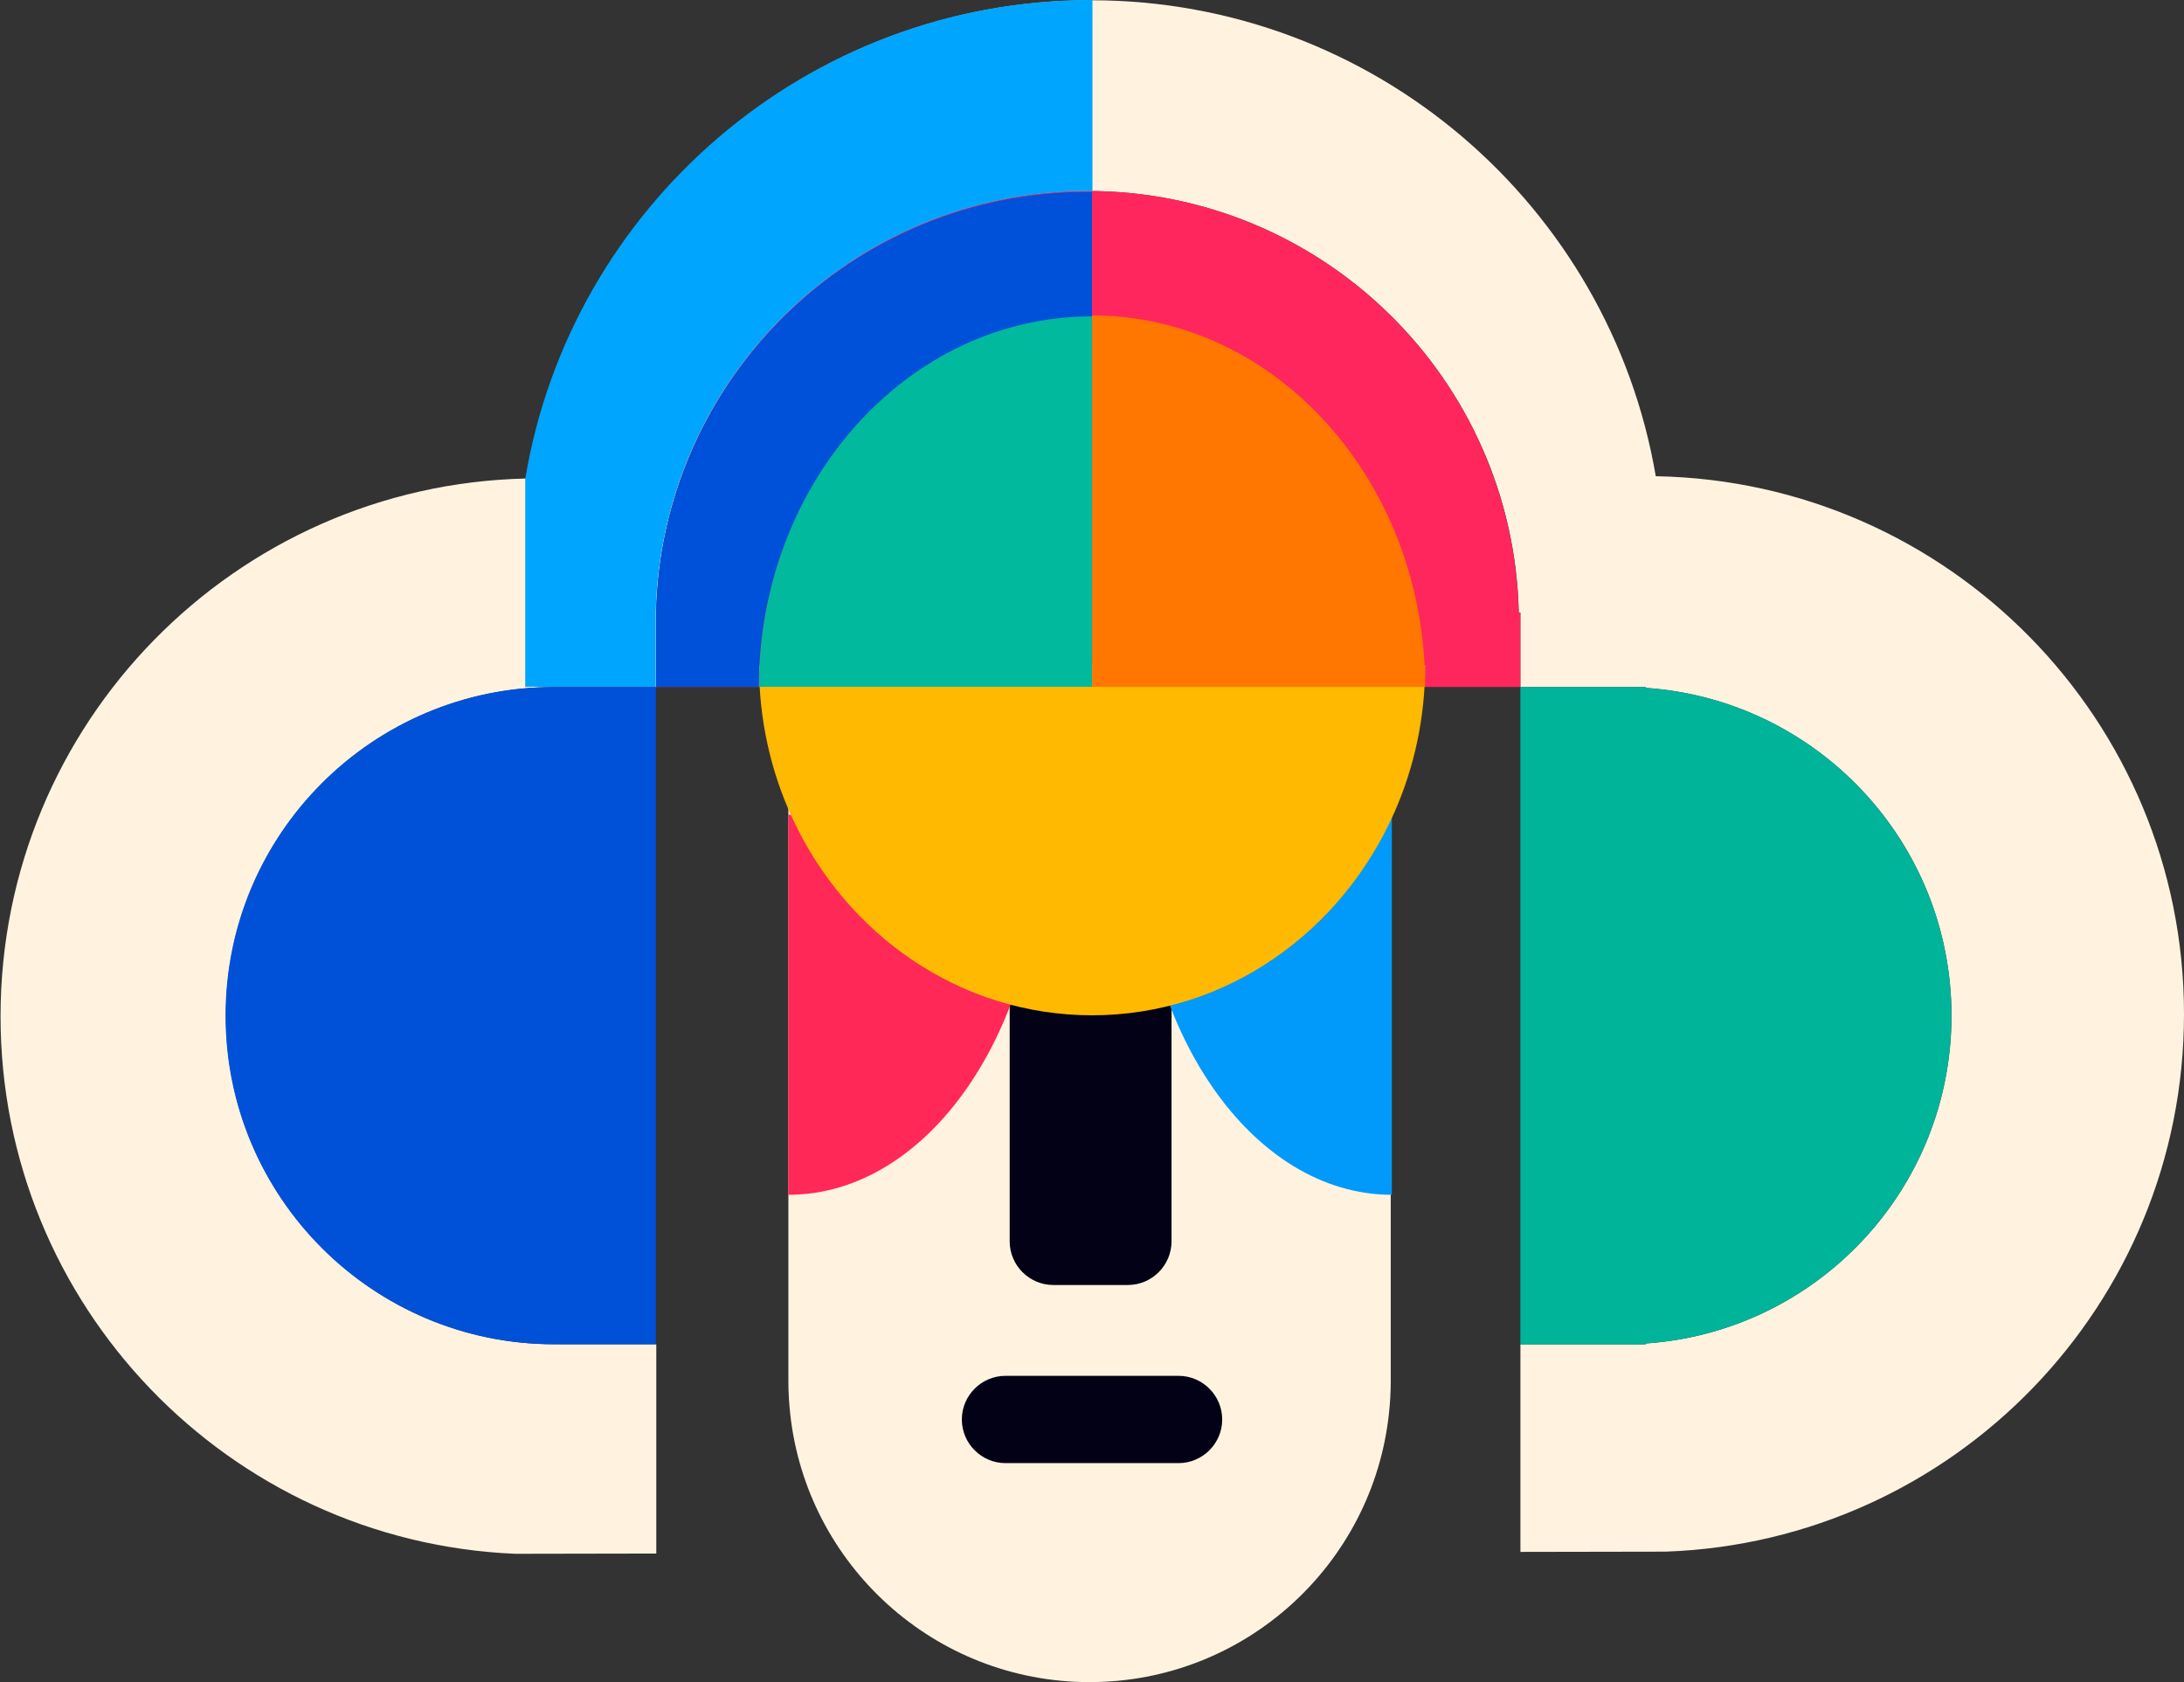 <?xml version="1.0" encoding="UTF-8" standalone="no"?>
<!-- Created with Inkscape (http://www.inkscape.org/) -->

<svg
   version="1.1"
   id="svg1"
   width="800.747"
   height="616.699"
   viewBox="0 0 800.747 616.699"
   xmlns="http://www.w3.org/2000/svg"
   xmlns:svg="http://www.w3.org/2000/svg">
  <rect x="0" y="0" width="800.747" height="616.699" fill="#333333" stroke="none"/>
  <defs
     id="defs1">
    <clipPath
       clipPathUnits="userSpaceOnUse"
       id="clipPath108">
      <path
         d="M 0,462.524 H 600.56 V 0 H 0 Z"
         transform="translate(-382.43,-245.22)"
         id="path108" />
    </clipPath>
    <clipPath
       clipPathUnits="userSpaceOnUse"
       id="clipPath110">
      <path
         d="M 0,462.524 H 600.56 V 0 H 0 Z"
         transform="translate(-310.151,-109.24)"
         id="path110" />
    </clipPath>
    <clipPath
       clipPathUnits="userSpaceOnUse"
       id="clipPath112">
      <path
         d="M 0,462.524 H 600.56 V 0 H 0 Z"
         transform="translate(-324.087,-60.272)"
         id="path112" />
    </clipPath>
    <clipPath
       clipPathUnits="userSpaceOnUse"
       id="clipPath114">
      <path
         d="M 0,462.524 H 600.56 V 0 H 0 Z"
         transform="translate(-600.56,-183.725)"
         id="path114" />
    </clipPath>
    <clipPath
       clipPathUnits="userSpaceOnUse"
       id="clipPath116">
      <path
         d="M 0,462.524 H 600.56 V 0 H 0 Z"
         transform="translate(-180.36,-273.655)"
         id="path116" />
    </clipPath>
    <clipPath
       clipPathUnits="userSpaceOnUse"
       id="clipPath118">
      <path
         d="M 0,462.524 H 600.56 V 0 H 0 Z"
         transform="translate(-418.04,-294.135)"
         id="path118" />
    </clipPath>
    <clipPath
       clipPathUnits="userSpaceOnUse"
       id="clipPath120">
      <path
         d="M 0,462.524 H 600.56 V 0 H 0 Z"
         transform="translate(-536.61,-183.285)"
         id="path120" />
    </clipPath>
    <clipPath
       clipPathUnits="userSpaceOnUse"
       id="clipPath122">
      <path
         d="M 0,462.524 H 600.56 V 0 H 0 Z"
         transform="translate(-286.62,-235.435)"
         id="path122" />
    </clipPath>
    <clipPath
       clipPathUnits="userSpaceOnUse"
       id="clipPath124">
      <path
         d="M 0,462.524 H 600.56 V 0 H 0 Z"
         transform="translate(-382.73,-238.535)"
         id="path124" />
    </clipPath>
    <clipPath
       clipPathUnits="userSpaceOnUse"
       id="clipPath126">
      <path
         d="M 0,462.524 H 600.56 V 0 H 0 Z"
         transform="translate(-391.891,-279.595)"
         id="path126" />
    </clipPath>
    <clipPath
       clipPathUnits="userSpaceOnUse"
       id="clipPath128">
      <path
         d="M 0,462.524 H 600.56 V 0 H 0 Z"
         transform="translate(-300.279,-375.825)"
         id="path128" />
    </clipPath>
    <clipPath
       clipPathUnits="userSpaceOnUse"
       id="clipPath130">
      <path
         d="M 0,462.524 H 600.56 V 0 H 0 Z"
         transform="translate(-391.889,-273.686)"
         id="path130" />
    </clipPath>
    <clipPath
       clipPathUnits="userSpaceOnUse"
       id="clipPath132">
      <path
         d="M 0,462.524 H 600.56 V 0 H 0 Z"
         transform="translate(-300.281,-409.755)"
         id="path132" />
    </clipPath>
    <clipPath
       clipPathUnits="userSpaceOnUse"
       id="clipPath134">
      <path
         d="M 0,462.524 H 600.56 V 0 H 0 Z"
         transform="translate(-300.401,-462.525)"
         id="path134" />
    </clipPath>
  </defs>
  <g
     id="layer-MC1"
     transform="translate(-4633.789)">
    <path
       id="path107"
       d="m 0,0 v -162.38 c 0,-3.05 -0.17,-6.07 -0.5,-9.04 -4.49,-41.5 -39.65,-73.8 -82.34,-73.8 -42.69,0 -77.85,32.3 -82.34,73.8 -0.33,2.97 -0.5,5.99 -0.5,9.04 V 0 Z"
       style="fill:#fff3e0;fill-opacity:1;fill-rule:nonzero;stroke:none"
       transform="matrix(1.333,0,0,-1.333,5143.696,289.739)"
       clip-path="url(#clipPath108)" />
    <path
       id="path109"
       d="m 0,0 h -20.516 c -6.6,0 -12,5.4 -12,12 v 68.129 c 0,6.6 5.4,12 12,12 H 0 c 6.6,0 12,-5.4 12,-12 V 12 C 12,5.4 6.6,0 0,0"
       style="fill:#020116;fill-opacity:1;fill-rule:nonzero;stroke:none"
       transform="matrix(1.333,0,0,-1.333,5047.324,471.045)"
       clip-path="url(#clipPath110)" />
    <path
       id="path111"
       d="m 0,0 h -47.613 c -6.6,0 -12,5.4 -12,12 v 0 c 0,6.6 5.4,12 12,12 H 0 c 6.6,0 12,-5.4 12,-12 v 0 C 12,5.4 6.6,0 0,0"
       style="fill:#020116;fill-opacity:1;fill-rule:nonzero;stroke:none"
       transform="matrix(1.333,0,0,-1.333,5065.905,536.336)"
       clip-path="url(#clipPath112)" />
    <path
       id="path113"
       d="m 0,0 c 0,-79.9 -63.35,-145 -142.55,-147.83 l -39.97,-0.07 v 57.09 h 34.45 v 0.22 c 46.99,3.2 84.12,42.34 84.12,90.15 0,47.81 -37.13,86.95 -84.12,90.15 v 0.22 h -34.45 v 20.48 h -0.44 c -1.43,64.27 -53.99,115.93 -118.6,115.93 -64.61,0 -117.17,-51.66 -118.6,-115.93 h -0.04 V 89.93 h -28.01 c -49.91,0 -90.36,-40.46 -90.36,-90.37 0,-49.91 40.45,-90.37 90.36,-90.37 h 28.01 v -57.54 l -38.81,-0.07 c -78.74,3.34 -141.55,68.24 -141.55,147.8 0,80.58 64.43,146.11 144.57,147.9 12.4,74.62 77.25,131.52 155.4,131.52 77.92,0 142.64,-56.58 155.3,-130.89 C -64.81,146.5 0,80.82 0,0"
       style="fill:#fff3e0;fill-opacity:1;fill-rule:nonzero;stroke:none"
       transform="matrix(1.333,0,0,-1.333,5434.536,371.733)"
       clip-path="url(#clipPath114)" />
    <path
       id="path115"
       d="m 0,0 v -180.74 h -28.01 c -49.91,0 -90.36,40.46 -90.36,90.37 0,49.91 40.45,90.37 90.36,90.37 z"
       style="fill:#0051d7;fill-opacity:1;fill-rule:nonzero;stroke:none"
       transform="matrix(1.333,0,0,-1.333,4874.269,251.826)"
       clip-path="url(#clipPath116)" />
    <path
       id="path117"
       d="M 0,0 V -20.48 H -237.68 V 0 h 0.04 c 1.43,64.27 53.99,115.93 118.6,115.93 64.61,0 117.17,-51.66 118.6,-115.93 z"
       style="fill:#ff265d;fill-opacity:1;fill-rule:nonzero;stroke:none"
       transform="matrix(1.333,0,0,-1.333,5191.176,224.519)"
       clip-path="url(#clipPath118)" />
    <path
       id="path119"
       d="m 0,0 c 0,-47.81 -37.13,-86.95 -84.12,-90.15 v -0.22 h -34.45 V 90.37 h 34.45 V 90.15 C -37.13,86.95 0,47.81 0,0"
       style="fill:#00b49a;fill-opacity:1;fill-rule:nonzero;stroke:none"
       transform="matrix(1.333,0,0,-1.333,5349.269,372.319)"
       clip-path="url(#clipPath120)" />
    <path
       id="path121"
       d="M 0,0 C 0,-56.01 -31.28,-101.42 -69.87,-101.42 V 3.1 H -0.03 C -0.01,2.07 0,1.04 0,0"
       style="fill:#ff2857;fill-opacity:1;fill-rule:nonzero;stroke:none"
       transform="matrix(1.333,0,0,-1.333,5015.949,302.786)"
       clip-path="url(#clipPath122)" />
    <path
       id="path123"
       d="m 0,0 v -104.52 c -38.59,0 -69.87,45.41 -69.87,101.42 0,1.04 0.01,2.07 0.03,3.1 z"
       style="fill:#0199fa;fill-opacity:1;fill-rule:nonzero;stroke:none"
       transform="matrix(1.333,0,0,-1.333,5144.096,298.653)"
       clip-path="url(#clipPath124)" />
    <path
       id="path125"
       d="m 0,0 c 0,-14.39 -3.01,-28.04 -8.4,-40.29 -14.51,-33.02 -46.32,-55.94 -83.21,-55.94 -36.28,0 -67.63,22.15 -82.47,54.28 -5.86,12.68 -9.14,26.91 -9.14,41.95 z"
       style="fill:#ffb900;fill-opacity:1;fill-rule:nonzero;stroke:none"
       transform="matrix(1.333,0,0,-1.333,5156.311,243.905)"
       clip-path="url(#clipPath126)" />
    <path
       id="path127"
       d="M 0,0 V -102.139 H -91.61 C -91.61,-45.725 -50.6,0 0,0"
       style="fill:#01b99d;fill-opacity:1;fill-rule:nonzero;stroke:none"
       transform="matrix(1.333,0,0,-1.333,5034.161,115.599)"
       clip-path="url(#clipPath128)" />
    <path
       id="path129"
       d="M 0,0 H -91.61 V 102.139 C -41.02,102.139 0,56.414 0,0"
       style="fill:#ff7600;fill-opacity:1;fill-rule:nonzero;stroke:none"
       transform="matrix(1.333,0,0,-1.333,5156.308,251.784)"
       clip-path="url(#clipPath130)" />
    <path
       id="path131"
       d="m 0,0 v -34.22 h -0.06 c -50.52,0 -91.48,-45.58 -91.61,-101.88 h -28.31 v 20.19 h 0.04 c 1.43,64.27 53.99,115.93 118.6,115.93 0.45,0 0.9,0 1.34,-0.02"
       style="fill:#0051d9;fill-opacity:1;fill-rule:nonzero;stroke:none"
       transform="matrix(1.333,0,0,-1.333,5034.164,70.359)"
       clip-path="url(#clipPath132)" />
    <path
       id="path133"
       d="m 0,0 v -52.561 c -0.441,0.02 -0.892,0.02 -1.342,0.02 -64.709,0 -117.35,-51.739 -118.783,-116.108 h -0.039 v -20.221 h -35.846 v 57.148 C -143.591,-56.987 -78.641,0 -0.371,0 Z"
       style="fill:#00a5fd;fill-opacity:1;fill-rule:nonzero;stroke:none"
       transform="matrix(1.333,0,0,-1.333,5034.324,-6.6666667e-4)"
       clip-path="url(#clipPath134)" />
  </g>
</svg>

